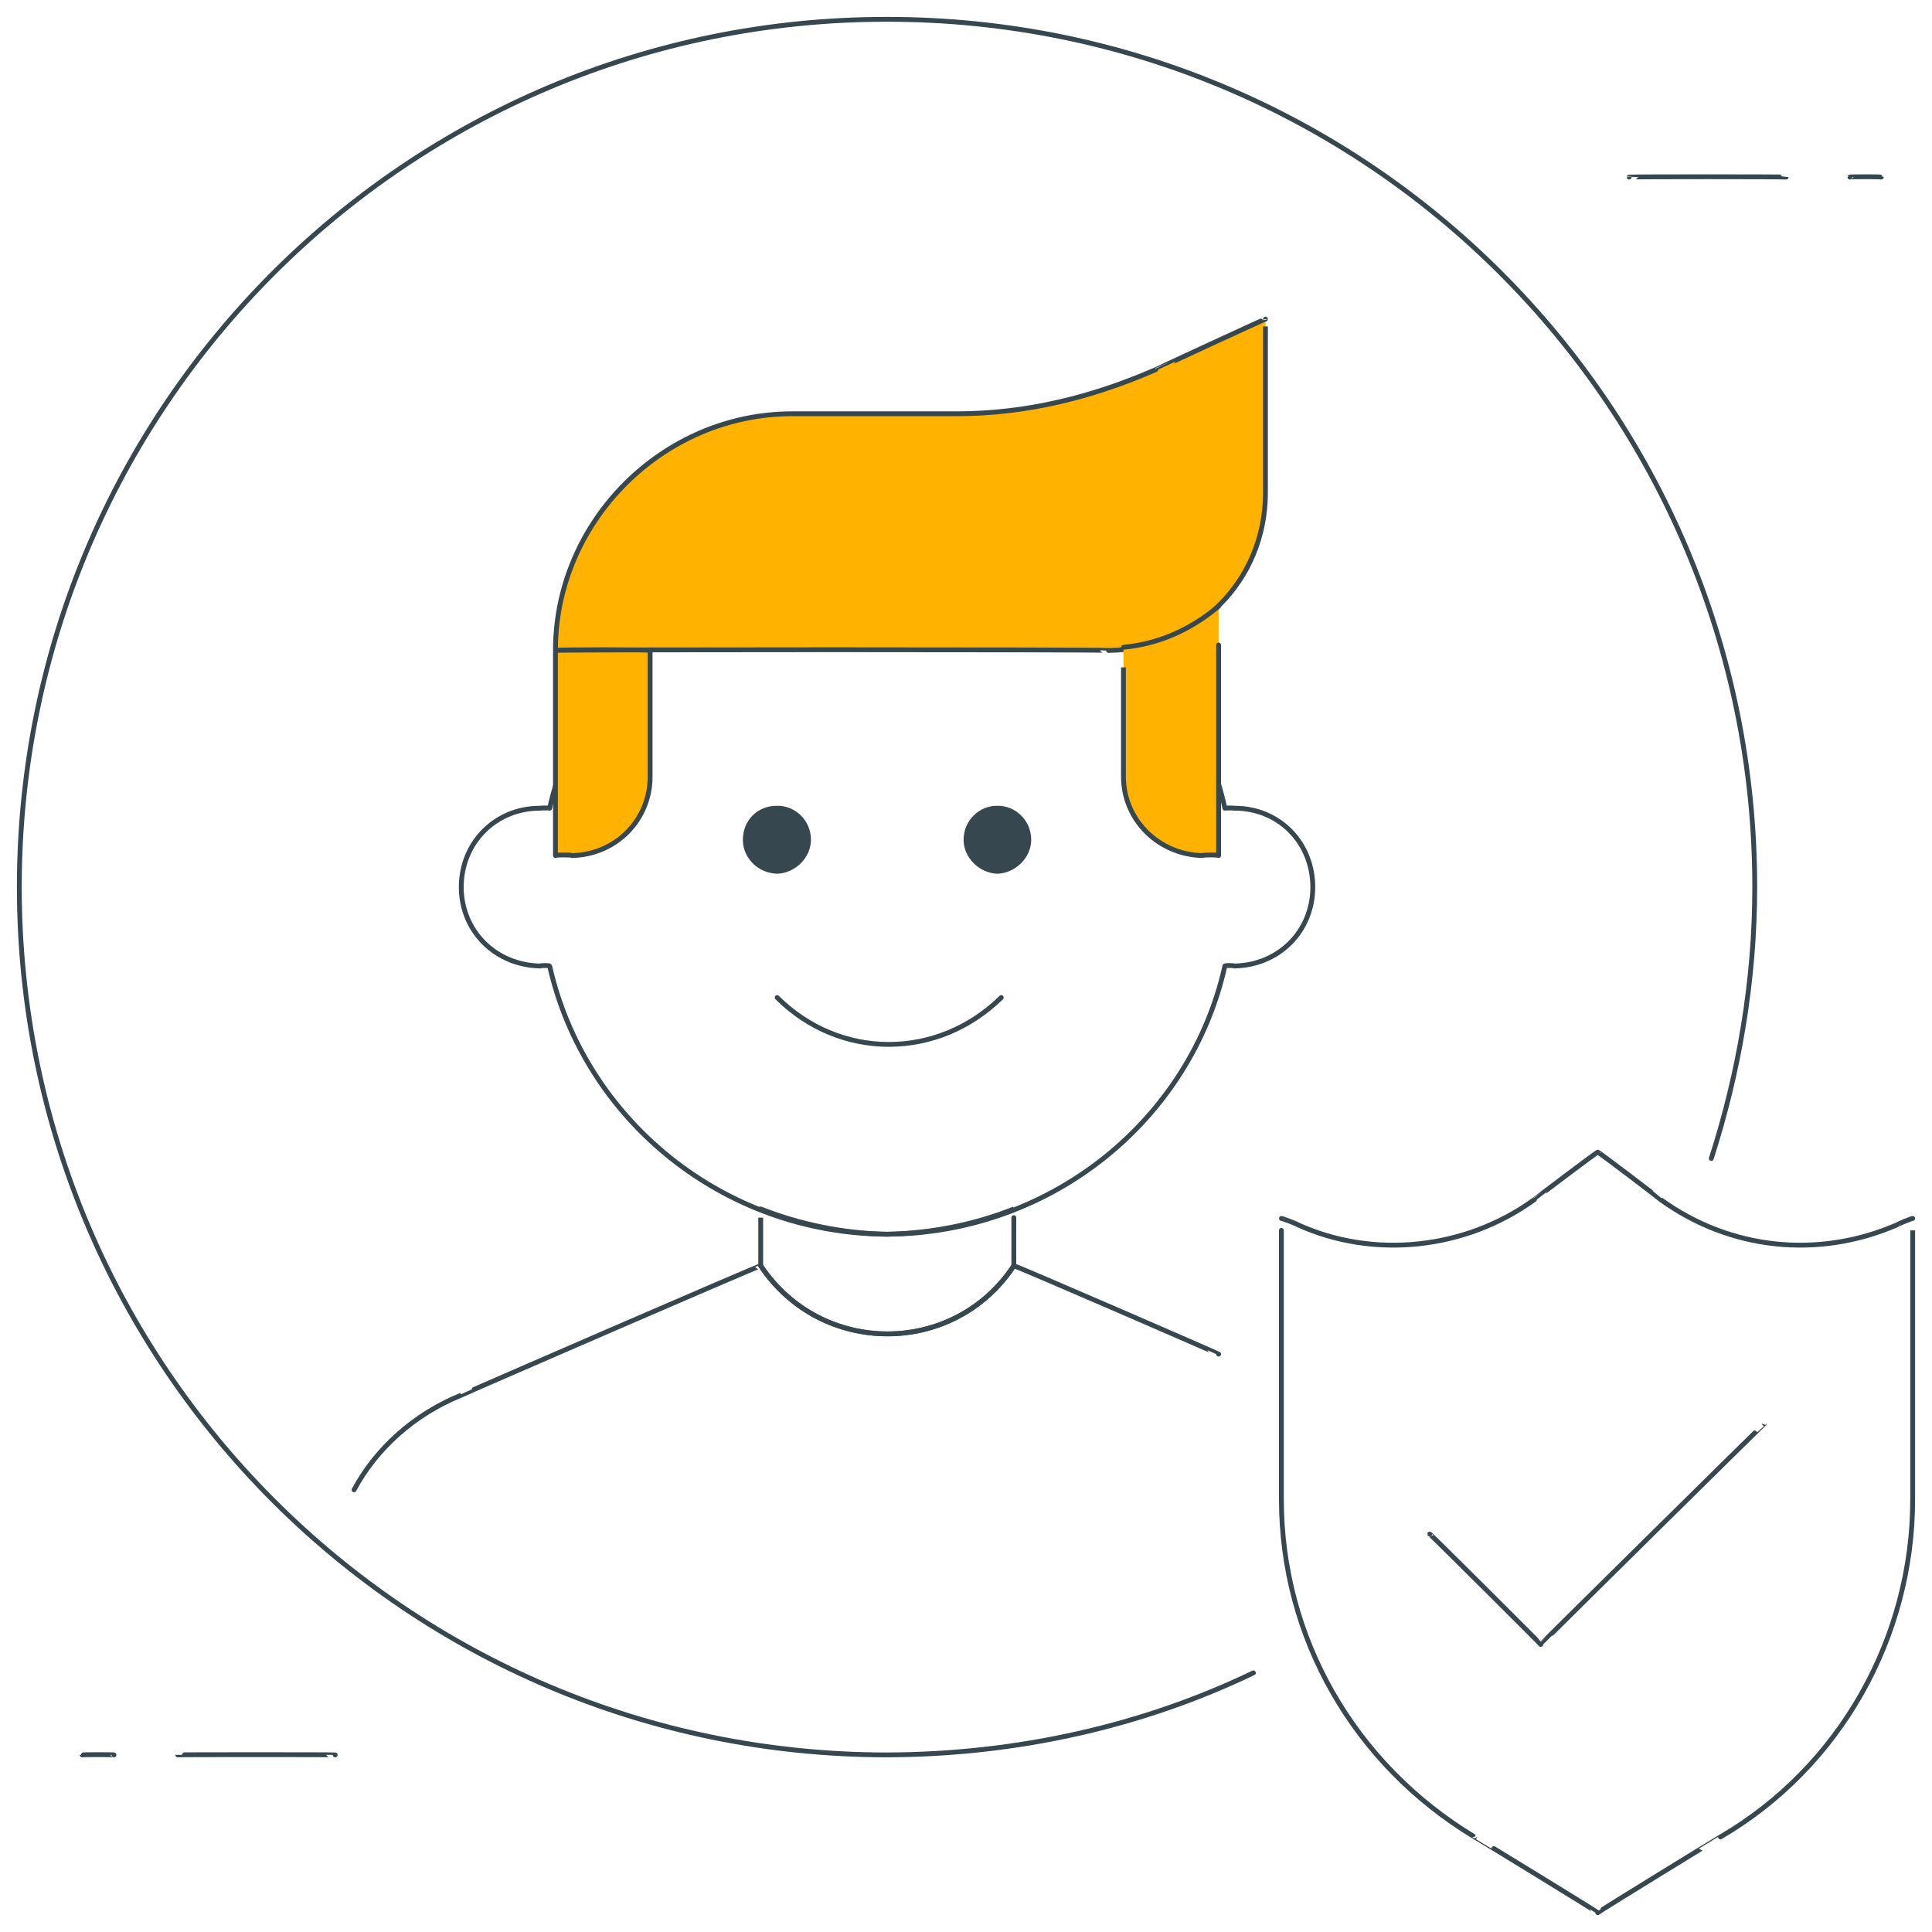 <svg xmlns="http://www.w3.org/2000/svg" version="1.1" xmlns:xlink="http://www.w3.org/1999/xlink" width="100%" height="100%" id="svgWorkerArea" viewBox="0 0 400 400" xmlns:artdraw="https://artdraw.muisca.co" style="background: white;"><defs id="defsdoc"><pattern id="patternBool" x="0" y="0" width="10" height="10" patternUnits="userSpaceOnUse" patternTransform="rotate(35)"><circle cx="5" cy="5" r="4" style="stroke: none;fill: #ff000070;"></circle></pattern></defs><g id="fileImp-7709927" class="cosito"><path id="pathImp-96832828" class="grouped" style="fill:none; stroke:#37474f; stroke-linecap:round; stroke-linejoin:round; stroke-miterlimit:10; " d="M69.4 363.333C69.4 363.267 36.8 363.267 36.8 363.333M23.6 363.333C23.6 363.267 17 363.267 17 363.333M337.3 36.667C337.3 36.567 369.8 36.567 369.8 36.667M383 36.667C383 36.567 389.5 36.567 389.5 36.667M255.5 167.333C255.5 167.267 253.6 167.267 253.6 167.333 246.5 135.267 217.6 111.767 183.6 111.8 149.8 111.767 121 135.267 113.8 167.333 113.8 167.267 111.9 167.267 111.9 167.333 102.6 167.267 95.5 174.467 95.5 183.667 95.5 192.767 102.6 199.867 111.9 200 111.9 199.867 113.8 199.867 113.8 200 121 231.867 149.8 255.367 183.6 255.533 217.6 255.367 246.5 231.867 253.6 200 253.6 199.867 255.5 199.867 255.5 200 264.8 199.867 271.8 192.767 271.8 183.667 271.8 174.467 264.8 167.267 255.5 167.333 255.5 167.267 255.5 167.267 255.5 167.333"></path><path id="pathImp-310012832" class="grouped" style="fill:none; stroke:#37474f; stroke-linecap:round; stroke-linejoin:round; stroke-miterlimit:10; fill:none; stroke:#37474f; stroke-linecap:round; stroke-linejoin:round; stroke-miterlimit:10; fill:#ffb300; " d="M118.4 177.133C118.4 176.967 115 176.967 115 177.133 115 176.967 115 134.467 115 134.667 115 134.467 134.6 134.467 134.6 134.667 134.6 134.467 134.6 160.767 134.6 160.8 134.6 169.767 127.5 176.967 118.4 177.133 118.4 176.967 118.4 176.967 118.4 177.133M229.5 134.667C229.5 134.467 115 134.467 115 134.667 115 134.467 115 134.467 115 134.667 115 107.767 137.4 85.667 164 85.667 164 85.667 198 85.667 198 85.667 212.5 85.667 226.1 82.267 239.3 76.52 239.3 76.467 262 65.967 262 66.067 262 65.967 262 101.967 262 102 262 120.267 247.8 134.467 229.5 134.667 229.5 134.467 229.5 134.467 229.5 134.667"></path><path id="pathImp-530149914" class="grouped" style="fill:none; stroke:#37474f; stroke-linecap:round; stroke-linejoin:round; stroke-miterlimit:10; fill:none; stroke:#37474f; stroke-linecap:round; stroke-linejoin:round; stroke-miterlimit:10; fill:#ffb300; fill:none; stroke:#37474f; stroke-linecap:round; stroke-linejoin:round; stroke-miterlimit:10; fill:#ffb300; " d="M232.6 134.013C232.6 133.967 232.6 160.767 232.6 160.8 232.6 169.767 239.9 176.967 249 177.133 249 176.967 252.3 176.967 252.3 177.133 252.3 176.967 252.3 125.467 252.3 125.52 247 129.967 240.5 133.267 232.6 134.013 232.6 133.967 232.6 133.967 232.6 134.013"></path><path id="circleImp-271676129" class="grouped" style="fill:none; stroke:#37474f; stroke-linecap:round; stroke-linejoin:round; stroke-miterlimit:10; fill:none; stroke:#37474f; stroke-linecap:round; stroke-linejoin:round; stroke-miterlimit:10; fill:#ffb300; fill:none; stroke:#37474f; stroke-linecap:round; stroke-linejoin:round; stroke-miterlimit:10; fill:#ffb300; fill:#37474f; " d="M200 173.867C200 170.167 203 167.267 206.5 167.333 210 167.267 213 170.167 213 173.867 213 177.267 210 180.267 206.5 180.4 203 180.267 200 177.267 200 173.867 200 173.767 200 173.767 200 173.867"></path><path id="circleImp-168846119" class="grouped" style="fill:none; stroke:#37474f; stroke-linecap:round; stroke-linejoin:round; stroke-miterlimit:10; fill:none; stroke:#37474f; stroke-linecap:round; stroke-linejoin:round; stroke-miterlimit:10; fill:#ffb300; fill:none; stroke:#37474f; stroke-linecap:round; stroke-linejoin:round; stroke-miterlimit:10; fill:#ffb300; fill:#37474f; fill:#37474f; " d="M154.3 173.867C154.3 170.167 157.1 167.267 160.9 167.333 164.4 167.267 167.4 170.167 167.4 173.867 167.4 177.267 164.4 180.267 160.9 180.4 157.1 180.267 154.3 177.267 154.3 173.867 154.3 173.767 154.3 173.767 154.3 173.867"></path><path id="pathImp-95408137" class="grouped" style="fill:none; stroke:#37474f; stroke-linecap:round; stroke-linejoin:round; stroke-miterlimit:10; fill:none; stroke:#37474f; stroke-linecap:round; stroke-linejoin:round; stroke-miterlimit:10; fill:#ffb300; fill:none; stroke:#37474f; stroke-linecap:round; stroke-linejoin:round; stroke-miterlimit:10; fill:#ffb300; fill:#37474f; fill:#37474f; fill:none; stroke:#37474f; stroke-linecap:round; stroke-linejoin:round; stroke-miterlimit:10; " d="M160.9 206.533C173.9 219.467 194.1 219.467 207.3 206.533M183.6 255.533C174.5 255.367 165.5 253.467 157.5 250.307 157.5 250.267 157.5 261.867 157.5 262.067 157.5 261.867 157.5 261.867 157.5 262.067 170 280.867 197.5 280.867 209.9 262.067 209.9 261.867 209.9 261.867 209.9 262.067 209.9 261.867 209.9 250.267 209.9 250.307 202 253.467 192.9 255.367 183.6 255.533 183.6 255.367 183.6 255.367 183.6 255.533"></path><path id="pathImp-210409525" class="grouped" style="fill:none; stroke:#37474f; stroke-linecap:round; stroke-linejoin:round; stroke-miterlimit:10; fill:none; stroke:#37474f; stroke-linecap:round; stroke-linejoin:round; stroke-miterlimit:10; fill:#ffb300; fill:none; stroke:#37474f; stroke-linecap:round; stroke-linejoin:round; stroke-miterlimit:10; fill:#ffb300; fill:#37474f; fill:#37474f; fill:none; stroke:#37474f; stroke-linecap:round; stroke-linejoin:round; stroke-miterlimit:10; fill:none; stroke:#37474f; stroke-linecap:round; stroke-linejoin:round; stroke-miterlimit:10; " d="M252.3 280.36C252.3 280.267 209.9 261.867 209.9 262.067 197.5 280.867 170 280.867 157.5 262.067 157.5 261.867 95.5 288.767 95.5 288.853 85.8 292.767 77.9 299.867 73.3 308.453"></path><path id="pathImp-20559449" class="grouped" style="fill:none; stroke:#37474f; stroke-linecap:round; stroke-linejoin:round; stroke-miterlimit:10; fill:none; stroke:#37474f; stroke-linecap:round; stroke-linejoin:round; stroke-miterlimit:10; fill:#ffb300; fill:none; stroke:#37474f; stroke-linecap:round; stroke-linejoin:round; stroke-miterlimit:10; fill:#ffb300; fill:#37474f; fill:#37474f; fill:none; stroke:#37474f; stroke-linecap:round; stroke-linejoin:round; stroke-miterlimit:10; fill:none; stroke:#37474f; stroke-linecap:round; stroke-linejoin:round; stroke-miterlimit:10; fill:none; stroke:#37474f; stroke-linecap:round; stroke-linejoin:round; stroke-miterlimit:10; " d="M354.3 239.853C360 222.167 363.3 203.167 363.3 183.667 363.3 84.267 283 3.967 183.6 4 84.4 3.967 4 84.267 4 183.667 4 282.867 84.4 363.267 183.6 363.333 210.5 363.267 236.6 357.367 259.5 346.347"></path><path id="pathImp-63116446" class="grouped" style="fill:none; stroke:#37474f; stroke-linecap:round; stroke-linejoin:round; stroke-miterlimit:10; fill:none; stroke:#37474f; stroke-linecap:round; stroke-linejoin:round; stroke-miterlimit:10; fill:#ffb300; fill:none; stroke:#37474f; stroke-linecap:round; stroke-linejoin:round; stroke-miterlimit:10; fill:#ffb300; fill:#37474f; fill:#37474f; fill:none; stroke:#37474f; stroke-linecap:round; stroke-linejoin:round; stroke-miterlimit:10; fill:none; stroke:#37474f; stroke-linecap:round; stroke-linejoin:round; stroke-miterlimit:10; fill:none; stroke:#37474f; stroke-linecap:round; stroke-linejoin:round; stroke-miterlimit:10; " d="M356.2 380.32C356.2 380.267 330.8 395.867 330.8 396 330.8 395.867 305.3 380.267 305.3 380.32 280.3 365.267 265.3 338.967 265.3 310.413 265.3 310.367 265.3 252.167 265.3 252.267 265.3 252.167 268.7 253.467 268.7 253.573 284.3 260.667 303.3 258.767 317.7 248.347 317.7 248.267 330.8 238.367 330.8 238.547 330.8 238.367 343.8 248.267 343.8 248.347 358.2 258.767 376.5 260.667 392.8 253.573 392.8 253.467 396 252.167 396 252.267 396 252.167 396 310.367 396 310.413 396 338.967 381 365.867 356.2 380.32 356.2 380.267 356.2 380.267 356.2 380.32"></path><path id="pathImp-806069483" class="grouped" style="fill:none; stroke:#37474f; stroke-linecap:round; stroke-linejoin:round; stroke-miterlimit:10; fill:none; stroke:#37474f; stroke-linecap:round; stroke-linejoin:round; stroke-miterlimit:10; fill:#ffb300; fill:none; stroke:#37474f; stroke-linecap:round; stroke-linejoin:round; stroke-miterlimit:10; fill:#ffb300; fill:#37474f; fill:#37474f; fill:none; stroke:#37474f; stroke-linecap:round; stroke-linejoin:round; stroke-miterlimit:10; fill:none; stroke:#37474f; stroke-linecap:round; stroke-linejoin:round; stroke-miterlimit:10; fill:none; stroke:#37474f; stroke-linecap:round; stroke-linejoin:round; stroke-miterlimit:10; fill:none; stroke:#37474f; stroke-linecap:round; stroke-linejoin:round; stroke-miterlimit:10; " d="M296 317.6C296 317.467 319 340.367 319 340.467 319 340.367 365.3 294.667 365.3 294.733"></path></g></svg>